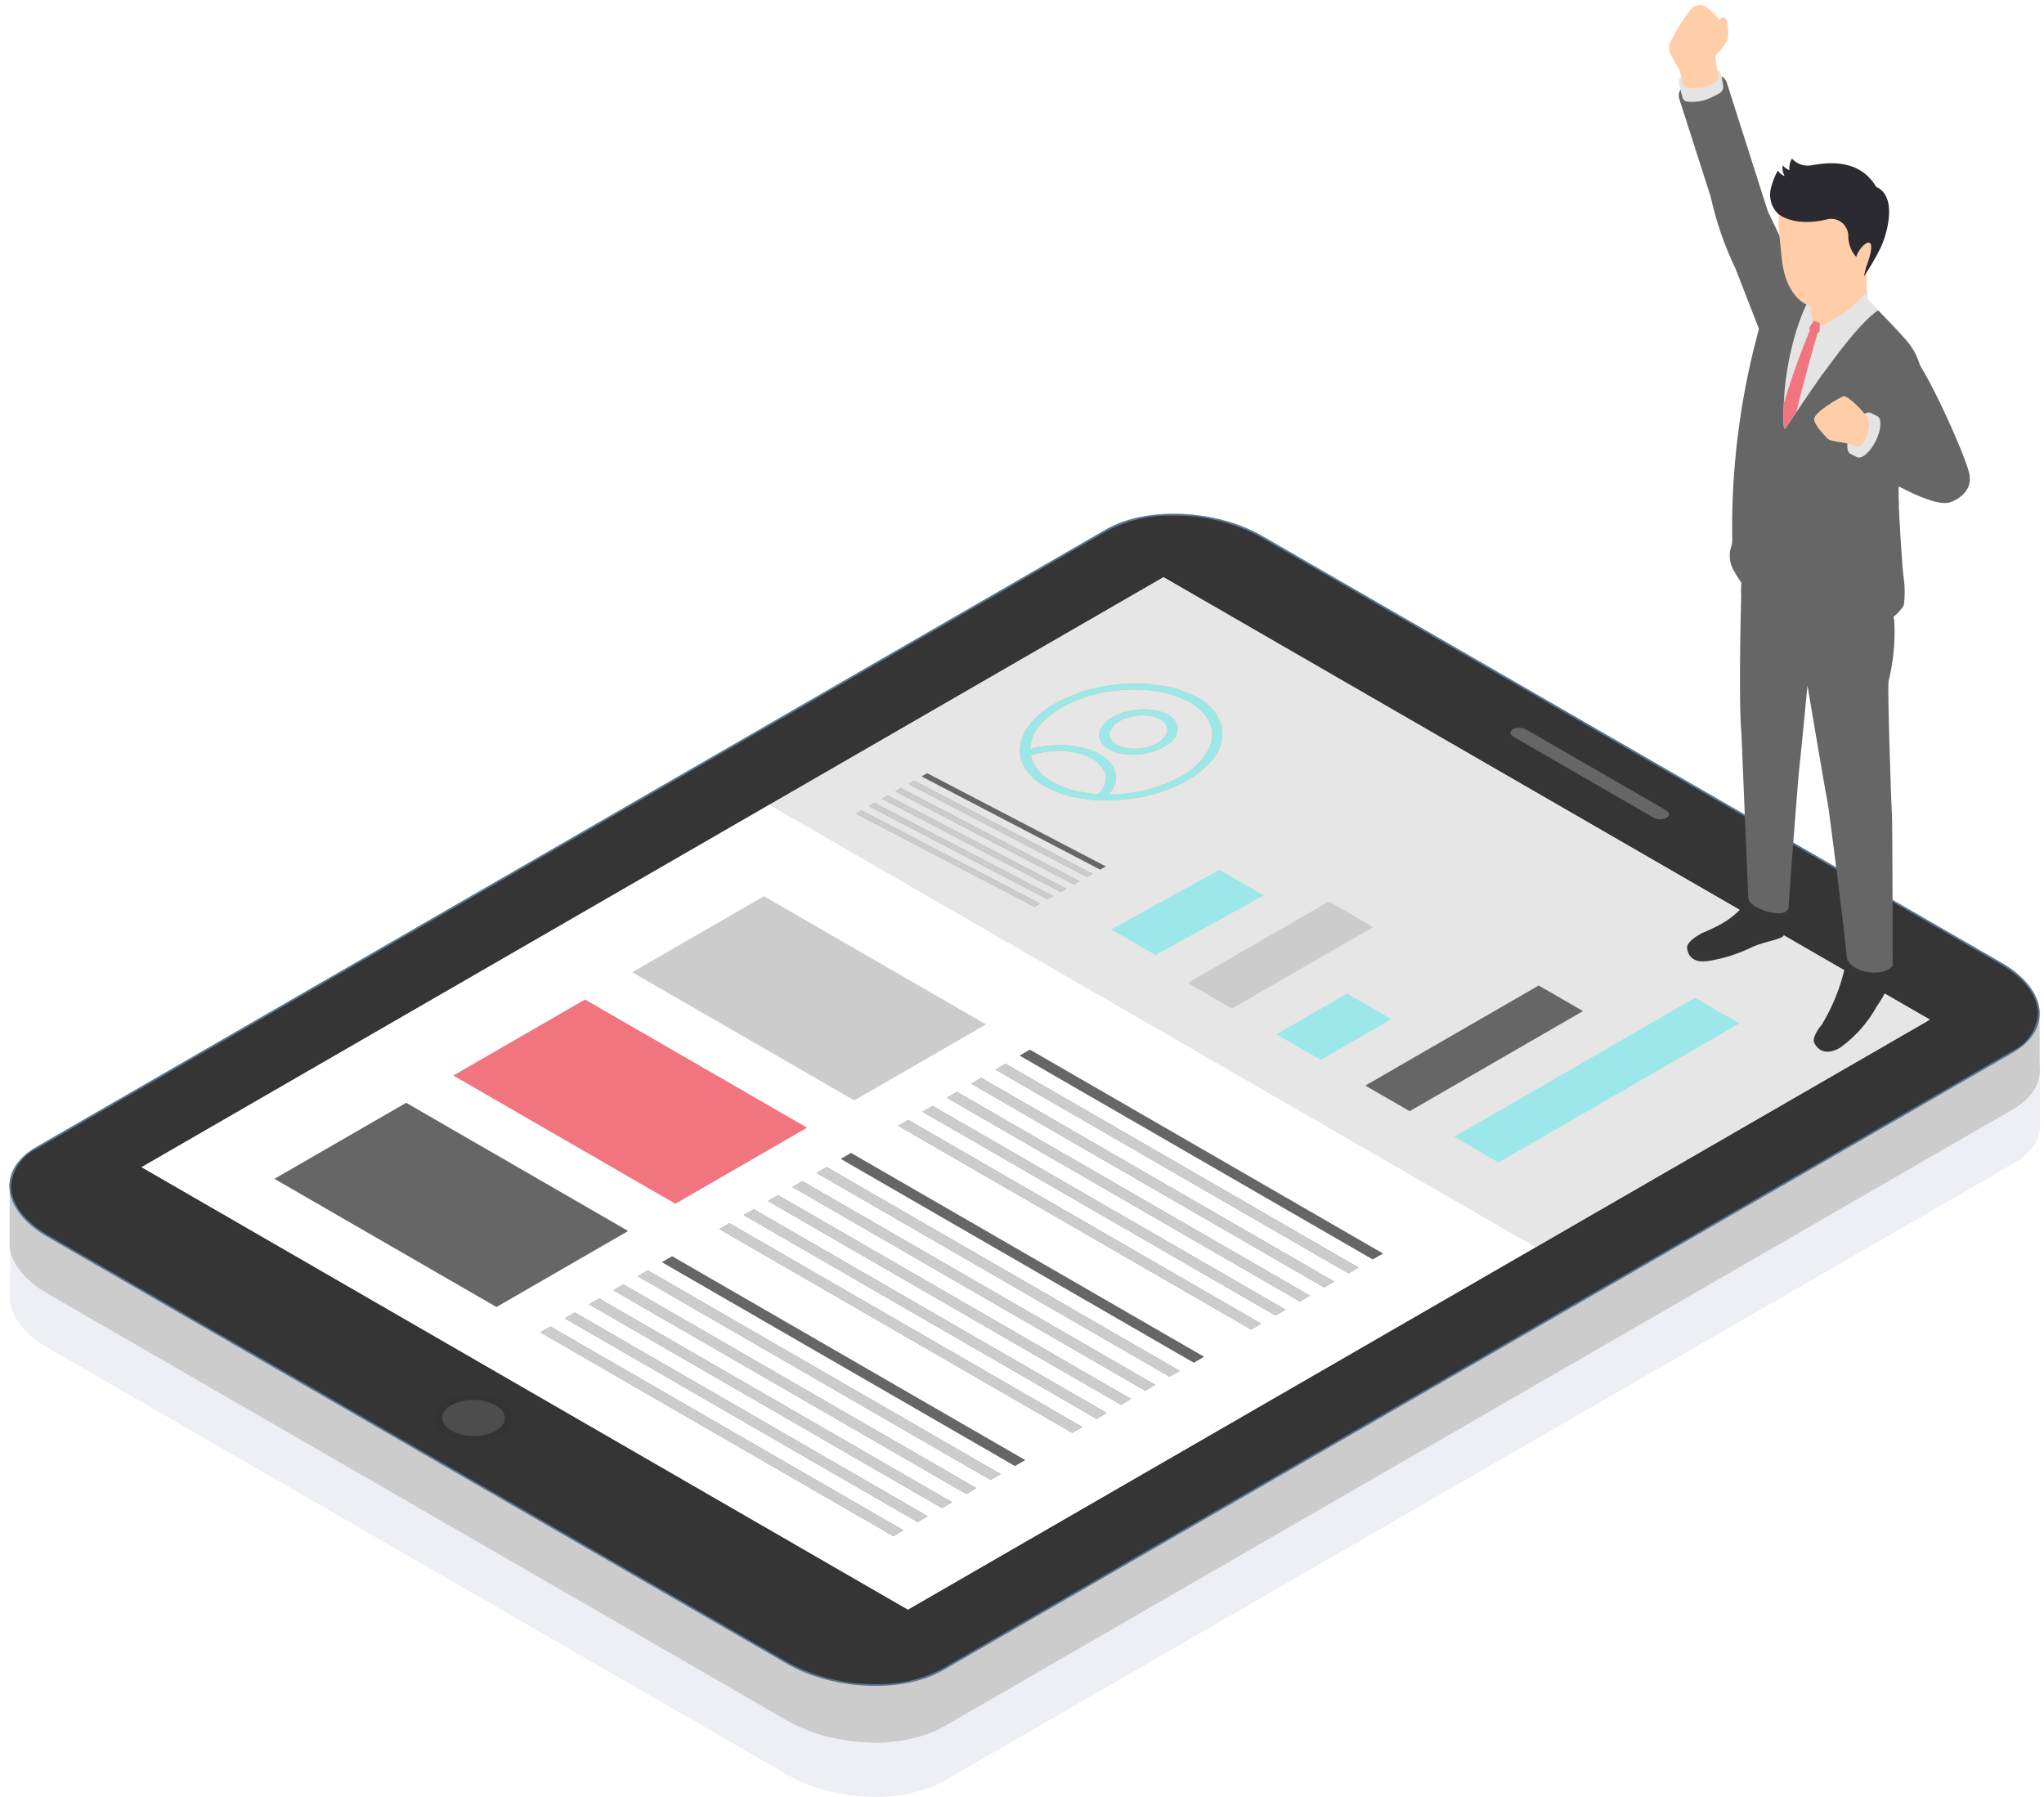 <svg width="207" height="182" viewBox="0 0 207 182" fill="none" xmlns="http://www.w3.org/2000/svg">
<path opacity="0.4" d="M206.584 113.44V108.624C206.621 108.328 206.621 108.028 206.584 107.731V107.72C206.386 106.07 205.086 104.372 202.747 103.022L127.857 59.787C123.185 57.088 116.115 56.796 112.068 59.132L3.732 121.678C1.705 122.847 0.821 124.455 1.03 126.106V131.823C1.234 133.473 2.529 135.168 4.865 136.519L42.309 158.137L79.76 179.755C80.422 180.134 81.112 180.461 81.824 180.733C82.033 180.815 82.244 180.891 82.458 180.964C82.569 181.002 82.681 181.038 82.795 181.073C82.908 181.109 83.014 181.144 83.125 181.173C83.236 181.201 83.364 181.242 83.485 181.272C83.584 181.3 83.689 181.327 83.792 181.353C83.93 181.389 84.069 181.424 84.207 181.452L84.261 181.465C85.452 181.743 86.667 181.909 87.889 181.961C90.205 182.105 92.524 181.723 94.672 180.844C94.976 180.707 95.267 180.56 95.548 180.4L203.881 117.854C205.905 116.696 206.789 115.089 206.584 113.44Z" fill="#D6D8E5"/>
<path d="M0.984 120.584C0.984 120.584 92.71 176.189 94.623 175.335C94.922 175.202 95.214 175.054 95.498 174.892L203.832 112.346C205.857 111.177 206.741 109.568 206.537 107.922V102.203C206.537 103.144 141.212 109.395 84.216 114.368C40.156 118.215 1.074 121.302 0.984 120.584Z" fill="#CCCCCC"/>
<path d="M0.984 120.583V126.305C1.189 127.954 2.483 129.649 4.82 131L42.264 152.619L79.711 174.237C80.372 174.616 81.063 174.944 81.775 175.216C82.568 175.523 83.383 175.772 84.212 175.961V114.367C40.156 118.214 1.074 121.302 0.984 120.583Z" fill="#CCCCCC"/>
<path d="M81.773 157V175.215C83.714 175.954 85.763 176.371 87.838 176.451C90.154 176.594 92.474 176.212 94.622 175.333V157H81.773Z" fill="#CCCCCC"/>
<path d="M4.822 125.274L79.711 168.511C84.383 171.21 91.453 171.502 95.499 169.166L203.83 106.62C207.877 104.284 207.369 100.203 202.697 97.504L127.806 54.267C123.133 51.569 116.064 51.276 112.017 53.612L3.685 116.158C-0.362 118.495 0.145 122.577 4.822 125.274Z" fill="#CCCCCC"/>
<path d="M88.638 170.566C90.99 170.633 93.32 170.098 95.407 169.012L203.74 106.467C204.481 106.127 205.117 105.595 205.582 104.925C206.047 104.256 206.324 103.474 206.383 102.661C206.383 100.867 205.007 99.044 202.606 97.658L127.716 54.421C125.004 52.946 121.96 52.186 118.873 52.213C116.521 52.146 114.191 52.681 112.104 53.766L3.772 116.312C3.031 116.651 2.395 117.184 1.93 117.853C1.465 118.522 1.188 119.304 1.129 120.117C1.129 121.911 2.505 123.734 4.906 125.12L79.795 168.357C82.507 169.832 85.55 170.592 88.638 170.566Z" fill="#CCCCCC"/>
<path d="M52.011 143.646C52.022 142.352 50.213 141.286 47.97 141.266C45.727 141.246 43.9 142.279 43.888 143.574C43.877 144.868 45.685 145.934 47.928 145.954C50.172 145.974 51.999 144.941 52.011 143.646Z" fill="#CCCCCC"/>
<path d="M45.715 144.901C46.411 145.256 47.181 145.442 47.962 145.444C48.744 145.447 49.514 145.265 50.212 144.914C51.447 144.202 51.437 143.037 50.19 142.318C49.494 141.962 48.724 141.776 47.942 141.773C47.161 141.771 46.39 141.953 45.692 142.304C44.459 143.016 44.468 144.181 45.715 144.901Z" fill="#CCCCCC"/>
<path d="M153.288 74.627L167.434 82.795C167.63 82.903 167.849 82.965 168.073 82.974C168.297 82.983 168.52 82.94 168.724 82.849L168.807 82.801C169.137 82.611 169.095 82.275 168.714 82.055L154.567 73.887C154.371 73.779 154.153 73.718 153.929 73.708C153.705 73.699 153.482 73.742 153.278 73.834L153.195 73.881C152.865 74.072 152.908 74.407 153.288 74.627Z" fill="#CCCCCC"/>
<path d="M0.984 120.584C0.984 120.584 92.71 176.189 94.623 175.335C94.922 175.202 95.214 175.054 95.498 174.892L203.832 112.346C205.857 111.177 206.741 109.568 206.537 107.922V102.203C206.537 103.144 141.212 109.395 84.216 114.368C40.156 118.215 1.074 121.302 0.984 120.584Z" fill="#CCCCCC"/>
<path d="M0.984 120.583V126.305C1.189 127.954 2.483 129.649 4.82 131L42.264 152.619L79.711 174.237C80.372 174.616 81.063 174.944 81.775 175.216C82.568 175.523 83.383 175.772 84.212 175.961V114.367C40.156 118.214 1.074 121.302 0.984 120.583Z" fill="#CCCCCC"/>
<path d="M81.773 157V175.215C83.714 175.954 85.763 176.371 87.838 176.451C90.154 176.594 92.474 176.212 94.622 175.333V157H81.773Z" fill="#CCCCCC"/>
<path d="M4.822 125.274L79.711 168.511C84.383 171.21 91.453 171.502 95.499 169.166L203.83 106.62C207.877 104.284 207.369 100.203 202.697 97.504L127.806 54.267C123.133 51.569 116.064 51.276 112.017 53.612L3.685 116.158C-0.362 118.495 0.145 122.577 4.822 125.274Z" fill="#5B7594"/>
<path d="M88.638 170.566C90.99 170.633 93.32 170.098 95.407 169.012L203.74 106.467C204.481 106.127 205.117 105.595 205.582 104.925C206.047 104.256 206.324 103.474 206.383 102.661C206.383 100.867 205.007 99.044 202.606 97.658L127.716 54.421C125.004 52.946 121.96 52.186 118.873 52.213C116.521 52.146 114.191 52.681 112.104 53.766L3.772 116.312C3.031 116.651 2.395 117.184 1.93 117.853C1.465 118.522 1.188 119.304 1.129 120.117C1.129 121.911 2.505 123.734 4.906 125.12L79.795 168.357C82.507 169.832 85.55 170.592 88.638 170.566Z" fill="#353535"/>
<path d="M52.011 143.646C52.022 142.352 50.213 141.286 47.97 141.266C45.727 141.246 43.9 142.279 43.888 143.574C43.877 144.868 45.685 145.934 47.928 145.954C50.172 145.974 51.999 144.941 52.011 143.646Z" fill="#333333"/>
<path d="M45.715 144.901C46.411 145.256 47.181 145.442 47.962 145.444C48.744 145.447 49.514 145.265 50.212 144.914C51.447 144.202 51.437 143.037 50.19 142.318C49.494 141.962 48.724 141.776 47.942 141.773C47.161 141.771 46.39 141.953 45.692 142.304C44.459 143.016 44.468 144.181 45.715 144.901Z" fill="#4D4D4D"/>
<path d="M153.288 74.627L167.434 82.795C167.63 82.903 167.849 82.965 168.073 82.974C168.297 82.983 168.52 82.94 168.724 82.849L168.807 82.801C169.137 82.611 169.095 82.275 168.714 82.055L154.567 73.887C154.371 73.779 154.153 73.718 153.929 73.708C153.705 73.699 153.482 73.742 153.278 73.834L153.195 73.881C152.865 74.072 152.908 74.407 153.288 74.627Z" fill="#666666"/>
<path d="M91.947 163.011L14.344 118.207L77.929 81.496L155.531 126.301L91.947 163.011Z" fill="#F7F8F3"/>
<path d="M155.532 126.303L77.93 81.499L117.832 58.461L195.435 103.266L155.532 126.303Z" fill="#F7F8F3"/>
<path d="M91.947 163.011L14.344 118.207L77.929 81.496L155.531 126.301L91.947 163.011Z" fill="white"/>
<path d="M155.532 126.303L77.93 81.499L117.832 58.461L195.435 103.266L155.532 126.303Z" fill="#E6E6E6"/>
<path d="M86.513 111.448L64.027 98.466L77.367 90.766L99.852 103.748L86.513 111.448Z" fill="#CCCCCC"/>
<path d="M68.396 121.909L45.91 108.927L59.249 101.227L81.735 114.208L68.396 121.909Z" fill="#F1757E"/>
<path d="M50.279 132.371L27.793 119.389L41.132 111.688L63.617 124.67L50.279 132.371Z" fill="#666666"/>
<path d="M139.021 127.541L103.281 106.906L104.302 106.316L140.043 126.951L139.021 127.541Z" fill="#808080"/>
<path d="M136.56 128.963L100.82 108.329L101.841 107.738L137.582 128.373L136.56 128.963Z" fill="#808080"/>
<path d="M134.096 130.384L98.356 109.749L99.376 109.16L135.117 129.795L134.096 130.384Z" fill="#808080"/>
<path d="M126.706 134.65L90.965 114.015L91.986 113.426L127.727 134.061L126.706 134.65Z" fill="#808080"/>
<path d="M129.171 133.229L93.43 112.594L94.451 112.004L130.192 132.639L129.171 133.229Z" fill="#808080"/>
<path d="M131.632 131.806L95.891 111.171L96.912 110.582L132.653 131.217L131.632 131.806Z" fill="#808080"/>
<path d="M139.021 127.541L103.281 106.906L104.302 106.316L140.043 126.951L139.021 127.541Z" fill="#666666"/>
<path d="M136.56 128.963L100.82 108.329L101.841 107.738L137.582 128.373L136.56 128.963Z" fill="#CCCCCC"/>
<path d="M134.096 130.384L98.356 109.749L99.376 109.16L135.117 129.795L134.096 130.384Z" fill="#CCCCCC"/>
<path d="M126.706 134.65L90.965 114.015L91.986 113.426L127.727 134.061L126.706 134.65Z" fill="#CCCCCC"/>
<path d="M129.171 133.229L93.43 112.594L94.451 112.004L130.192 132.639L129.171 133.229Z" fill="#CCCCCC"/>
<path d="M131.632 131.806L95.891 111.171L96.912 110.582L132.653 131.217L131.632 131.806Z" fill="#CCCCCC"/>
<path d="M111.418 88.06L93.348 78.633L93.9 78.32L111.971 87.748L111.418 88.06Z" fill="#808080"/>
<path d="M110.085 88.813L92.016 79.386L92.568 79.074L110.638 88.502L110.085 88.813Z" fill="#808080"/>
<path d="M108.754 89.563L90.684 80.136L91.236 79.824L109.307 89.252L108.754 89.563Z" fill="#808080"/>
<path d="M104.753 91.821L86.684 82.394L87.236 82.082L105.306 91.51L104.753 91.821Z" fill="#808080"/>
<path d="M106.086 91.067L88.016 81.64L88.568 81.328L106.639 90.756L106.086 91.067Z" fill="#808080"/>
<path d="M107.421 90.318L89.352 80.891L89.904 80.578L107.974 90.006L107.421 90.318Z" fill="#808080"/>
<path d="M111.418 88.06L93.348 78.633L93.9 78.32L111.971 87.748L111.418 88.06Z" fill="#666666"/>
<path d="M110.085 88.813L92.016 79.386L92.568 79.074L110.638 88.502L110.085 88.813Z" fill="#CCCCCC"/>
<path d="M108.754 89.563L90.684 80.136L91.236 79.824L109.307 89.252L108.754 89.563Z" fill="#CCCCCC"/>
<path d="M104.753 91.821L86.684 82.394L87.236 82.082L105.306 91.51L104.753 91.821Z" fill="#CCCCCC"/>
<path d="M106.086 91.067L88.016 81.64L88.568 81.328L106.639 90.756L106.086 91.067Z" fill="#CCCCCC"/>
<path d="M107.421 90.318L89.352 80.891L89.904 80.578L107.974 90.006L107.421 90.318Z" fill="#CCCCCC"/>
<path d="M120.904 138.003L85.164 117.368L86.185 116.777L121.926 137.412L120.904 138.003Z" fill="#808080"/>
<path d="M118.439 139.423L82.699 118.789L83.72 118.199L119.461 138.834L118.439 139.423Z" fill="#808080"/>
<path d="M115.978 140.845L80.238 120.21L81.259 119.621L117 140.256L115.978 140.845Z" fill="#808080"/>
<path d="M108.589 145.111L72.848 124.476L73.868 123.887L109.61 144.522L108.589 145.111Z" fill="#808080"/>
<path d="M111.05 143.689L75.309 123.055L76.33 122.465L112.071 143.1L111.05 143.689Z" fill="#808080"/>
<path d="M113.515 142.268L77.773 121.633L78.795 121.043L114.535 141.678L113.515 142.268Z" fill="#808080"/>
<path d="M120.904 138.003L85.164 117.368L86.185 116.777L121.926 137.412L120.904 138.003Z" fill="#666666"/>
<path d="M118.439 139.423L82.699 118.789L83.72 118.199L119.461 138.834L118.439 139.423Z" fill="#CCCCCC"/>
<path d="M115.978 140.845L80.238 120.21L81.259 119.621L117 140.256L115.978 140.845Z" fill="#CCCCCC"/>
<path d="M108.589 145.111L72.848 124.476L73.868 123.887L109.61 144.522L108.589 145.111Z" fill="#CCCCCC"/>
<path d="M111.05 143.689L75.309 123.055L76.33 122.465L112.071 143.1L111.05 143.689Z" fill="#CCCCCC"/>
<path d="M113.515 142.268L77.773 121.633L78.795 121.043L114.535 141.678L113.515 142.268Z" fill="#CCCCCC"/>
<path d="M102.787 148.463L67.047 127.829L68.068 127.238L103.809 147.873L102.787 148.463Z" fill="#808080"/>
<path d="M100.322 149.884L64.582 129.249L65.603 128.66L101.344 149.295L100.322 149.884Z" fill="#808080"/>
<path d="M97.857 151.306L62.117 130.671L63.138 130.082L98.879 150.716L97.857 151.306Z" fill="#808080"/>
<path d="M90.468 155.572L54.727 134.937L55.747 134.348L91.489 154.982L90.468 155.572Z" fill="#808080"/>
<path d="M92.933 154.15L57.191 133.515L58.213 132.926L93.953 153.561L92.933 154.15Z" fill="#808080"/>
<path d="M95.393 152.729L59.652 132.094L60.674 131.504L96.414 152.139L95.393 152.729Z" fill="#808080"/>
<path d="M102.787 148.463L67.047 127.829L68.068 127.238L103.809 147.873L102.787 148.463Z" fill="#666666"/>
<path d="M100.322 149.884L64.582 129.249L65.603 128.66L101.344 149.295L100.322 149.884Z" fill="#CCCCCC"/>
<path d="M97.857 151.306L62.117 130.671L63.138 130.082L98.879 150.716L97.857 151.306Z" fill="#CCCCCC"/>
<path d="M90.468 155.572L54.727 134.937L55.747 134.348L91.489 154.982L90.468 155.572Z" fill="#CCCCCC"/>
<path d="M92.933 154.15L57.191 133.515L58.213 132.926L93.953 153.561L92.933 154.15Z" fill="#CCCCCC"/>
<path d="M95.393 152.729L59.652 132.094L60.674 131.504L96.414 152.139L95.393 152.729Z" fill="#CCCCCC"/>
<path d="M124.763 102.145L120.273 99.553L134.574 91.297L139.063 93.888L124.763 102.145Z" fill="#CCCCCC"/>
<path d="M117.02 96.722L112.531 94.13L123.489 88.094L127.978 90.686L117.02 96.722Z" fill="#9CE7E9"/>
<path d="M133.759 107.341L129.27 104.75L136.419 100.621L140.909 103.213L133.759 107.341Z" fill="#9CE7E9"/>
<path d="M142.759 112.537L138.27 109.945L155.825 99.809L160.315 102.401L142.759 112.537Z" fill="#666666"/>
<path d="M151.755 117.73L147.266 115.138L171.657 101.055L176.147 103.647L151.755 117.73Z" fill="#9CE7E9"/>
<path d="M123.73 73.599C123.555 72.966 123.248 72.377 122.829 71.871C122.41 71.366 121.889 70.955 121.299 70.666C120.294 70.107 119.205 69.716 118.074 69.508C116.171 69.153 114.221 69.124 112.309 69.424C110.383 69.696 108.524 70.32 106.825 71.265C105.796 71.828 104.894 72.596 104.174 73.521C103.619 74.229 103.306 75.096 103.281 75.995C103.281 76.07 103.281 76.146 103.289 76.222H103.282L103.29 76.229C103.338 76.847 103.55 77.441 103.903 77.951C104.397 78.643 105.042 79.213 105.788 79.62C106.691 80.124 107.664 80.49 108.676 80.706C109.657 80.921 110.656 81.04 111.66 81.06L111.673 81.065L111.678 81.06C111.809 81.06 111.94 81.065 112.075 81.065C113.518 81.064 114.956 80.891 116.358 80.55C117.725 80.226 119.04 79.71 120.264 79.019C121.214 78.496 122.059 77.801 122.756 76.971C123.163 76.519 123.462 75.981 123.631 75.397C123.8 74.813 123.833 74.198 123.73 73.599ZM109.17 80.146C108.261 79.953 107.387 79.624 106.576 79.171C105.908 78.805 105.331 78.293 104.889 77.673C104.645 77.318 104.475 76.918 104.388 76.496C104.932 76.319 105.49 76.194 106.057 76.123C106.556 76.06 107.06 76.04 107.563 76.064C108.195 76.092 108.821 76.192 109.43 76.362C109.666 76.428 109.898 76.507 110.125 76.6C110.295 76.667 110.461 76.747 110.621 76.837C111.008 77.063 111.344 77.369 111.606 77.735C111.742 77.927 111.845 78.141 111.911 78.368C112.017 78.738 111.997 79.133 111.853 79.491C111.706 79.845 111.488 80.166 111.214 80.434C110.526 80.39 109.843 80.292 109.17 80.141V80.146ZM116.067 80.007C114.831 80.308 113.564 80.463 112.291 80.469C112.541 80.189 112.739 79.867 112.876 79.518C113.006 79.185 113.049 78.824 113 78.47C112.921 77.998 112.71 77.557 112.391 77.2C112.245 77.029 112.084 76.872 111.909 76.73C111.751 76.6 111.583 76.484 111.406 76.382C111.237 76.286 111.062 76.2 110.881 76.125C110.455 75.946 110.015 75.806 109.564 75.704C109.139 75.607 108.708 75.538 108.274 75.497C107.496 75.424 106.711 75.438 105.936 75.538C105.393 75.609 104.855 75.72 104.329 75.872C104.36 75.078 104.64 74.314 105.129 73.689C105.776 72.858 106.586 72.169 107.51 71.664C108.512 71.098 109.583 70.664 110.696 70.375C112.407 69.92 114.181 69.749 115.947 69.868C117.543 69.944 119.102 70.374 120.51 71.129C121.244 71.522 121.864 72.098 122.311 72.8C122.582 73.248 122.735 73.756 122.758 74.278C122.781 74.801 122.672 75.321 122.442 75.79C121.802 77.01 120.802 78.003 119.577 78.632C118.477 79.252 117.296 79.713 116.067 80.002V80.007Z" fill="#F8BB3E"/>
<path d="M119.24 73.536C119.172 73.29 119.053 73.062 118.891 72.866C118.729 72.67 118.527 72.511 118.298 72.399C117.908 72.183 117.486 72.031 117.048 71.951C116.311 71.814 115.555 71.804 114.814 71.921C114.067 72.026 113.347 72.268 112.688 72.635C112.32 72.838 111.993 73.107 111.723 73.429C111.564 73.604 111.448 73.812 111.382 74.039C111.316 74.265 111.303 74.504 111.343 74.736C111.411 74.982 111.53 75.21 111.692 75.406C111.855 75.602 112.057 75.761 112.285 75.873C112.675 76.09 113.097 76.242 113.535 76.322C114.273 76.46 115.028 76.471 115.769 76.354C116.516 76.249 117.236 76.007 117.895 75.641C118.263 75.438 118.59 75.169 118.861 74.847C119.019 74.672 119.136 74.463 119.202 74.235C119.267 74.008 119.28 73.769 119.24 73.536ZM116.197 75.654C115.653 75.799 115.088 75.853 114.526 75.815C114.019 75.792 113.524 75.656 113.076 75.418C112.843 75.292 112.645 75.109 112.503 74.886C112.416 74.744 112.368 74.582 112.361 74.416C112.353 74.249 112.388 74.084 112.462 73.935C112.665 73.547 112.983 73.231 113.373 73.031C113.691 72.85 114.031 72.712 114.385 72.62C114.93 72.475 115.494 72.421 116.056 72.459C116.563 72.481 117.059 72.617 117.507 72.855C117.741 72.981 117.938 73.164 118.08 73.387C118.166 73.529 118.215 73.691 118.222 73.857C118.23 74.024 118.195 74.189 118.122 74.338C117.918 74.726 117.6 75.042 117.211 75.242C116.892 75.423 116.551 75.561 116.197 75.654Z" fill="#F8BB3E"/>
<path d="M123.73 73.599C123.555 72.966 123.248 72.377 122.829 71.871C122.41 71.366 121.889 70.955 121.299 70.666C120.294 70.107 119.205 69.716 118.074 69.508C116.171 69.153 114.221 69.124 112.309 69.424C110.383 69.696 108.524 70.32 106.825 71.265C105.796 71.828 104.894 72.596 104.174 73.521C103.619 74.229 103.306 75.096 103.281 75.995C103.281 76.07 103.281 76.146 103.289 76.222H103.282L103.29 76.229C103.338 76.847 103.55 77.441 103.903 77.951C104.397 78.643 105.042 79.213 105.788 79.62C106.691 80.124 107.664 80.49 108.676 80.706C109.657 80.921 110.656 81.04 111.66 81.06L111.673 81.065L111.678 81.06C111.809 81.06 111.94 81.065 112.075 81.065C113.518 81.064 114.956 80.891 116.358 80.55C117.725 80.226 119.04 79.71 120.264 79.019C121.214 78.496 122.059 77.801 122.756 76.971C123.163 76.519 123.462 75.981 123.631 75.397C123.8 74.813 123.833 74.198 123.73 73.599ZM109.17 80.146C108.261 79.953 107.387 79.624 106.576 79.171C105.908 78.805 105.331 78.293 104.889 77.673C104.645 77.318 104.475 76.918 104.388 76.496C104.932 76.319 105.49 76.194 106.057 76.123C106.556 76.06 107.06 76.04 107.563 76.064C108.195 76.092 108.821 76.192 109.43 76.362C109.666 76.428 109.898 76.507 110.125 76.6C110.295 76.667 110.461 76.747 110.621 76.837C111.008 77.063 111.344 77.369 111.606 77.735C111.742 77.927 111.845 78.141 111.911 78.368C112.017 78.738 111.997 79.133 111.853 79.491C111.706 79.845 111.488 80.166 111.214 80.434C110.526 80.39 109.843 80.292 109.17 80.141V80.146ZM116.067 80.007C114.831 80.308 113.564 80.463 112.291 80.469C112.541 80.189 112.739 79.867 112.876 79.518C113.006 79.185 113.049 78.824 113 78.47C112.921 77.998 112.71 77.557 112.391 77.2C112.245 77.029 112.084 76.872 111.909 76.73C111.751 76.6 111.583 76.484 111.406 76.382C111.237 76.286 111.062 76.2 110.881 76.125C110.455 75.946 110.015 75.806 109.564 75.704C109.139 75.607 108.708 75.538 108.274 75.497C107.496 75.424 106.711 75.438 105.936 75.538C105.393 75.609 104.855 75.72 104.329 75.872C104.36 75.078 104.64 74.314 105.129 73.689C105.776 72.858 106.586 72.169 107.51 71.664C108.512 71.098 109.583 70.664 110.696 70.375C112.407 69.92 114.181 69.749 115.947 69.868C117.543 69.944 119.102 70.374 120.51 71.129C121.244 71.522 121.864 72.098 122.311 72.8C122.582 73.248 122.735 73.756 122.758 74.278C122.781 74.801 122.672 75.321 122.442 75.79C121.802 77.01 120.802 78.003 119.577 78.632C118.477 79.252 117.296 79.713 116.067 80.002V80.007Z" fill="#9CE7E9"/>
<path d="M119.24 73.536C119.172 73.29 119.053 73.062 118.891 72.866C118.729 72.67 118.527 72.511 118.298 72.399C117.908 72.183 117.486 72.031 117.048 71.951C116.311 71.814 115.555 71.804 114.814 71.921C114.067 72.026 113.347 72.268 112.688 72.635C112.32 72.838 111.993 73.107 111.723 73.429C111.564 73.604 111.448 73.812 111.382 74.039C111.316 74.265 111.303 74.504 111.343 74.736C111.411 74.982 111.53 75.21 111.692 75.406C111.855 75.602 112.057 75.761 112.285 75.873C112.675 76.09 113.097 76.242 113.535 76.322C114.273 76.46 115.028 76.471 115.769 76.354C116.516 76.249 117.236 76.007 117.895 75.641C118.263 75.438 118.59 75.169 118.861 74.847C119.019 74.672 119.136 74.463 119.202 74.235C119.267 74.008 119.28 73.769 119.24 73.536ZM116.197 75.654C115.653 75.799 115.088 75.853 114.526 75.815C114.019 75.792 113.524 75.656 113.076 75.418C112.843 75.292 112.645 75.109 112.503 74.886C112.416 74.744 112.368 74.582 112.361 74.416C112.353 74.249 112.388 74.084 112.462 73.935C112.665 73.547 112.983 73.231 113.373 73.031C113.691 72.85 114.031 72.712 114.385 72.62C114.93 72.475 115.494 72.421 116.056 72.459C116.563 72.481 117.059 72.617 117.507 72.855C117.741 72.981 117.938 73.164 118.08 73.387C118.166 73.529 118.215 73.691 118.222 73.857C118.23 74.024 118.195 74.189 118.122 74.338C117.918 74.726 117.6 75.042 117.211 75.242C116.892 75.423 116.551 75.561 116.197 75.654Z" fill="#9CE7E9"/>
<path d="M180.714 90.226C181.117 90.623 181.128 94.111 180.625 94.77C180.32 95.167 178.794 95.322 177.51 95.883C176.085 96.592 174.56 97.079 172.987 97.329C171.338 97.578 170.912 96.645 170.854 96.009C170.798 95.402 171.932 94.747 172.138 94.633C172.16 94.621 172.181 94.607 172.201 94.592C172.492 94.366 175.463 93.495 176.79 91.357C177.144 90.789 177.981 91.327 178.729 91.54C179.049 91.631 178.973 92.311 179.342 92.203C180.989 91.719 180.426 89.941 180.714 90.226Z" fill="#353535"/>
<path d="M190.239 95.5C191.558 95.486 191.257 99.608 191.101 100.115C190.828 100.737 190.488 101.328 190.089 101.878C189.174 103.557 187.891 105.006 186.336 106.119C184.811 106.989 184.039 106.235 183.741 105.632C183.455 105.055 184.326 103.977 184.481 103.792C184.497 103.773 184.511 103.753 184.523 103.732C185.576 101.985 186.349 100.084 186.815 98.098C186.946 97.404 187.975 97.616 188.787 97.542C189.138 97.51 189.32 98.207 189.642 97.96C191.075 96.862 189.811 95.504 190.239 95.5Z" fill="#353535"/>
<path d="M191.596 82.367C191.669 83.467 191.676 97.824 191.676 97.824C190.369 99.204 187.083 98.297 187.013 96.845C186.942 95.392 185.187 81.584 185.041 80.999C184.895 80.415 183.047 69.421 183.047 69.421C183.047 69.421 182.439 75.826 182.169 78.266C182.11 78.792 181.231 90.051 181.135 91.866C181.063 93.255 177.103 92.065 177.051 90.967C176.92 88.18 176.505 77.633 176.356 74.218C176.107 71.737 176.232 64.414 176.335 60.031C176.384 58.001 176.43 56.602 176.43 56.602C178.396 58.204 180.672 59.383 183.116 60.063C185.862 60.889 188.689 61.41 191.549 61.618C191.69 62.111 191.79 62.614 191.846 63.122C191.934 65.094 191.737 67.068 191.262 68.984C191.133 69.688 191.513 81.164 191.596 82.367Z" fill="#666666"/>
<path d="M191.842 63.123C191.773 63.155 191.7 63.186 191.628 63.223C191.059 63.476 190.458 63.649 189.842 63.739L189.777 63.748C189.002 63.865 188.219 63.922 187.435 63.918C186.036 63.914 184.64 63.771 183.269 63.489C182.947 63.422 182.647 63.277 182.393 63.068C182.14 62.858 181.942 62.59 181.816 62.286C181.775 62.193 181.737 62.1 181.698 62.012C181.537 62.277 181.288 62.475 180.994 62.572C180.7 62.67 180.381 62.659 180.094 62.542C178.668 61.993 177.38 61.136 176.324 60.031C176.373 58.001 176.418 56.602 176.418 56.602C178.385 58.204 180.661 59.383 183.105 60.063C185.85 60.889 188.678 61.41 191.537 61.618C191.681 62.111 191.783 62.614 191.842 63.123Z" fill="#666666"/>
<path d="M173.974 2.216C174.064 1.918 174.515 1.482 174.813 1.98C175.041 2.626 175.09 3.322 174.956 3.993C174.882 4.291 173.895 5.804 173.382 5.591C172.869 5.377 173.974 2.216 173.974 2.216Z" fill="#FFCEA9"/>
<path d="M180.583 39.594L175.742 27.17C174.634 24.864 173.796 22.437 173.247 19.938L170.044 9.943C170 9.746 170.007 9.54 170.065 9.347C170.123 9.153 170.229 8.978 170.375 8.838C170.838 8.333 171.423 7.956 172.074 7.744C172.725 7.531 173.42 7.49 174.091 7.624C174.293 7.682 174.475 7.792 174.62 7.944C174.764 8.096 174.866 8.283 174.913 8.487L179.024 21.378L183.721 31.244L180.583 39.594Z" fill="#666666"/>
<path d="M172.849 10.071C172.178 10.301 171.462 10.369 170.76 10.27C170.666 10.242 170.581 10.19 170.514 10.119C170.447 10.048 170.4 9.961 170.378 9.866L170.04 8.517C170.002 8.367 170.008 8.209 170.057 8.063C170.106 7.916 170.197 7.787 170.317 7.69C170.828 7.309 171.421 7.055 172.048 6.947C172.545 6.829 173.058 6.802 173.564 6.866C173.752 6.896 173.925 6.983 174.062 7.115C174.198 7.247 174.291 7.417 174.327 7.604L174.508 8.653C174.534 8.805 174.514 8.961 174.449 9.1C174.385 9.24 174.28 9.357 174.147 9.435C173.732 9.681 173.298 9.894 172.849 10.071Z" fill="#E4E4E4"/>
<path d="M174.5 3.13C174.43 3.619 174.321 4.1 174.175 4.572C173.941 4.95 173.784 5.371 173.712 5.81C173.772 6.437 173.867 7.06 173.995 7.677C174.017 7.779 174.01 7.885 173.975 7.983C173.94 8.081 173.878 8.168 173.797 8.233C173.413 8.533 172.964 8.741 172.486 8.839C172.011 8.941 171.522 8.968 171.038 8.918C170.905 8.906 170.779 8.854 170.676 8.768C170.573 8.683 170.498 8.569 170.461 8.441L170.07 7.082C170.07 7.082 169.6 6.231 169.246 5.605C169.052 5.241 168.995 4.819 169.084 4.415C169.7 3.14 170.455 1.938 171.337 0.831C171.5 0.68 171.7 0.576 171.917 0.529C172.134 0.482 172.36 0.493 172.571 0.561C173.352 1.075 174.007 1.759 174.487 2.563C174.524 2.75 174.529 2.942 174.5 3.13Z" fill="#FFCEA9"/>
<path d="M174.177 4.57C173.944 4.949 173.786 5.369 173.714 5.808C173.775 6.436 173.869 7.059 173.998 7.676C174.019 7.778 174.012 7.884 173.977 7.982C173.942 8.08 173.881 8.167 173.799 8.232C173.415 8.532 172.967 8.739 172.489 8.837C172.39 8.143 172.209 6.966 172.154 6.745C172.077 6.424 171.424 6.074 172.049 5.677C172.951 4.911 173.773 4.058 174.505 3.129C174.434 3.617 174.324 4.099 174.177 4.57Z" fill="#FFCEA9"/>
<path d="M194.688 38.521C194.625 39.282 194.22 42.162 193.743 45.685C193.494 47.55 192.561 45.627 192.374 47.639C192.266 48.844 192.24 50.054 192.298 51.263C192.353 52.718 192.637 57.479 192.794 58.592C192.926 59.502 192.926 60.426 192.794 61.335C192.493 61.791 192.119 62.193 191.687 62.526C191.381 62.744 191.044 62.915 190.688 63.034C190.202 63.232 189.693 63.365 189.173 63.431L189.111 63.44C187.064 63.674 184.993 63.553 182.987 63.081C182.829 63.043 182.683 62.967 182.562 62.859C182.441 62.751 182.348 62.615 182.293 62.462C182.042 61.548 181.633 60.685 181.082 59.914C180.739 60.539 180.499 61.217 180.373 61.92C180.364 61.957 180.347 61.991 180.324 62.021C180.3 62.051 180.271 62.075 180.237 62.092C180.203 62.109 180.166 62.119 180.128 62.12C180.09 62.121 180.052 62.114 180.017 62.099C178.171 61.19 176.651 59.731 175.669 57.924C175.348 57.43 175.176 56.855 175.173 56.267C175.156 55.534 175.43 55.387 175.426 54.679C175.313 47.73 176.156 40.797 177.931 34.076C178.512 31.839 178.625 30.664 181.24 29.762C181.962 29.524 182.695 29.325 183.438 29.167L183.515 29.149C183.662 29.116 183.811 29.091 183.961 29.076C186.336 28.9 187.125 29.011 188.705 30.757C188.961 31.037 189.348 31.165 189.573 31.407C189.646 31.49 190.133 31.341 190.202 31.418C190.244 31.458 190.282 31.497 190.32 31.542C191.364 32.638 192.128 33.395 192.889 34.281C193.977 35.433 194.615 36.938 194.688 38.521Z" fill="#666666"/>
<path d="M193.742 45.685C193.493 47.549 192.559 45.626 192.373 47.638C192.265 48.843 192.239 50.054 192.296 51.262C190.745 50.474 189.253 49.574 187.832 48.569C185.889 46.923 187.849 42.901 189.976 43.807C191.076 44.27 192.563 45.045 193.742 45.685Z" fill="#666666"/>
<path d="M190.203 31.418C188.318 32.746 186.079 35.868 184.424 38.099C184.138 38.483 182.869 40.328 181.914 41.753C181.319 42.636 180.845 43.351 180.774 43.416C180.576 43.591 180.589 42.082 180.646 40.892C180.665 40.488 180.691 40.117 180.708 39.867C180.896 36.891 181.99 31.773 183.96 29.079C186.335 28.902 187.689 28.662 189.269 30.407C189.525 30.687 189.766 30.944 189.99 31.188C190.063 31.268 190.134 31.345 190.203 31.418Z" fill="#E4E4E4"/>
<path d="M189.047 27.27V30.703C189.047 30.807 189.015 30.908 188.955 30.993C188.172 32.112 187.198 33.084 186.078 33.865C184.904 34.583 183.363 34.083 183.363 32.781C183.363 32.339 183.444 30.173 183.454 29.522C183.456 29.402 183.501 29.287 183.581 29.198L185.819 26.684C185.872 26.624 185.938 26.578 186.013 26.549C186.087 26.521 186.168 26.51 186.247 26.518L188.597 26.771C188.721 26.785 188.835 26.843 188.918 26.935C189.001 27.027 189.047 27.146 189.047 27.27Z" fill="#FFCEA9"/>
<path d="M189.543 24.438L189.618 23.849C190.068 20.872 189.32 18.614 185.892 17.758C184.841 17.568 183.757 17.725 182.803 18.207C181.85 18.688 181.079 19.467 180.608 20.426C180.239 21.265 180.073 22.179 180.122 23.094L180.411 25.858C180.654 29.116 182.128 30.925 183.961 31.158C186.243 31.449 187.202 30.492 188.359 28.678C188.621 28.275 188.847 27.85 189.036 27.408C189.553 26.791 189.875 26.035 189.963 25.235C189.987 25.075 189.959 24.912 189.883 24.768C189.808 24.625 189.689 24.509 189.543 24.438Z" fill="#FFCEA9"/>
<path d="M184.012 33.214C183.529 33.302 183.529 32.071 183.353 31.351C183.079 32.074 183.039 32.864 183.238 33.61C183.475 34.188 183.909 34.662 184.463 34.95C184.463 34.95 185.801 34.106 186.824 33.551C187.774 32.933 188.565 32.101 189.134 31.122L189.148 29.58L189.105 29.496C187.73 31.126 185.983 32.401 184.012 33.214Z" fill="#E4E4E4"/>
<path d="M184.259 33.602C184.283 33.536 184.295 32.77 184.303 32.728C184.111 32.626 183.909 32.546 183.699 32.488C183.532 32.709 183.379 32.941 183.242 33.183C183.242 33.183 183.231 33.396 183.301 33.443C182.282 35.873 181.396 38.357 180.647 40.883C180.589 42.074 180.575 43.583 180.775 43.408C180.845 43.343 181.323 42.627 181.915 41.744C182.639 38.736 183.808 34.58 184.073 33.709C184.138 33.691 184.242 33.648 184.259 33.602Z" fill="#F1757E"/>
<path d="M197.48 50.876C195.46 51.549 188.766 47.282 188.055 46.684C186.544 45.404 187.392 42.69 188.844 41.968C189.052 41.859 189.282 41.798 189.516 41.79C189.75 41.782 189.984 41.826 190.199 41.919C192.326 42.822 195.915 44.89 195.915 44.89C196.494 45.167 197.051 45.487 197.582 45.848C200.89 48.148 199.258 50.281 197.48 50.876Z" fill="#666666"/>
<path d="M193.881 36.194C195.536 38.234 199.529 47.251 199.46 48.208C199.392 49.164 192.615 46.659 191.9 44.512C191.185 42.365 189.632 40.807 189.974 37.965C190.204 36.044 193.379 35.575 193.881 36.194Z" fill="#666666"/>
<path d="M197.997 46.989L188.848 41.968C189.056 41.859 189.285 41.798 189.52 41.79C189.754 41.782 189.988 41.826 190.203 41.919C192.33 42.822 195.919 44.89 195.919 44.89C196.498 45.167 197.055 45.487 197.586 45.848C197.771 46.209 197.91 46.592 197.997 46.989Z" fill="#666666"/>
<path d="M188.057 46.295L187.399 45.968C186.917 45.728 186.986 44.599 187.551 43.457C188.117 42.316 188.976 41.579 189.459 41.819L190.116 42.145C190.599 42.385 190.53 43.514 189.964 44.655C189.397 45.796 188.54 46.534 188.057 46.295Z" fill="#E4E4E4"/>
<path d="M188.85 41.966C188.463 41.348 187.037 40.053 186.724 40.12C186.412 40.186 183.682 41.774 183.723 42.436C183.764 43.098 184.668 43.954 185.043 44.386C185.418 44.819 187.272 44.753 187.933 45.217C188.595 45.681 190.028 42.761 188.85 41.966Z" fill="#FFCEA9"/>
<path d="M180.12 21.706C179.773 21.384 179.516 20.976 179.377 20.523C179.238 20.07 179.22 19.589 179.327 19.127C179.476 18.479 179.716 17.856 180.042 17.276L180.06 17.301C180.229 17.538 180.46 17.724 180.727 17.84C180.57 17.552 180.497 17.224 180.517 16.896L180.526 16.751L180.615 16.838C180.788 17.005 180.99 17.14 181.21 17.235V17.173C181.18 16.792 181.267 16.411 181.46 16.081L181.475 16.055C181.709 16.324 182.008 16.529 182.344 16.651C182.679 16.772 183.04 16.806 183.392 16.749C184.602 16.551 188.191 15.822 190.005 18.927C192.222 19.894 191.107 23.793 190.402 25.198C189.915 26.172 189.364 27.113 188.752 28.015L188.993 27.031C188.993 27.031 189.718 25.216 189.437 24.693C189.155 24.169 188.105 25.378 187.985 26.023C187.446 25.426 187.158 24.644 187.179 23.84C187.169 23.566 187.095 23.297 186.961 23.056C186.828 22.816 186.639 22.61 186.411 22.457C186.183 22.304 185.922 22.206 185.649 22.174C185.375 22.141 185.099 22.173 184.84 22.268C184.152 22.414 181.817 22.876 180.12 21.706Z" fill="#2B2A30"/>
</svg>

